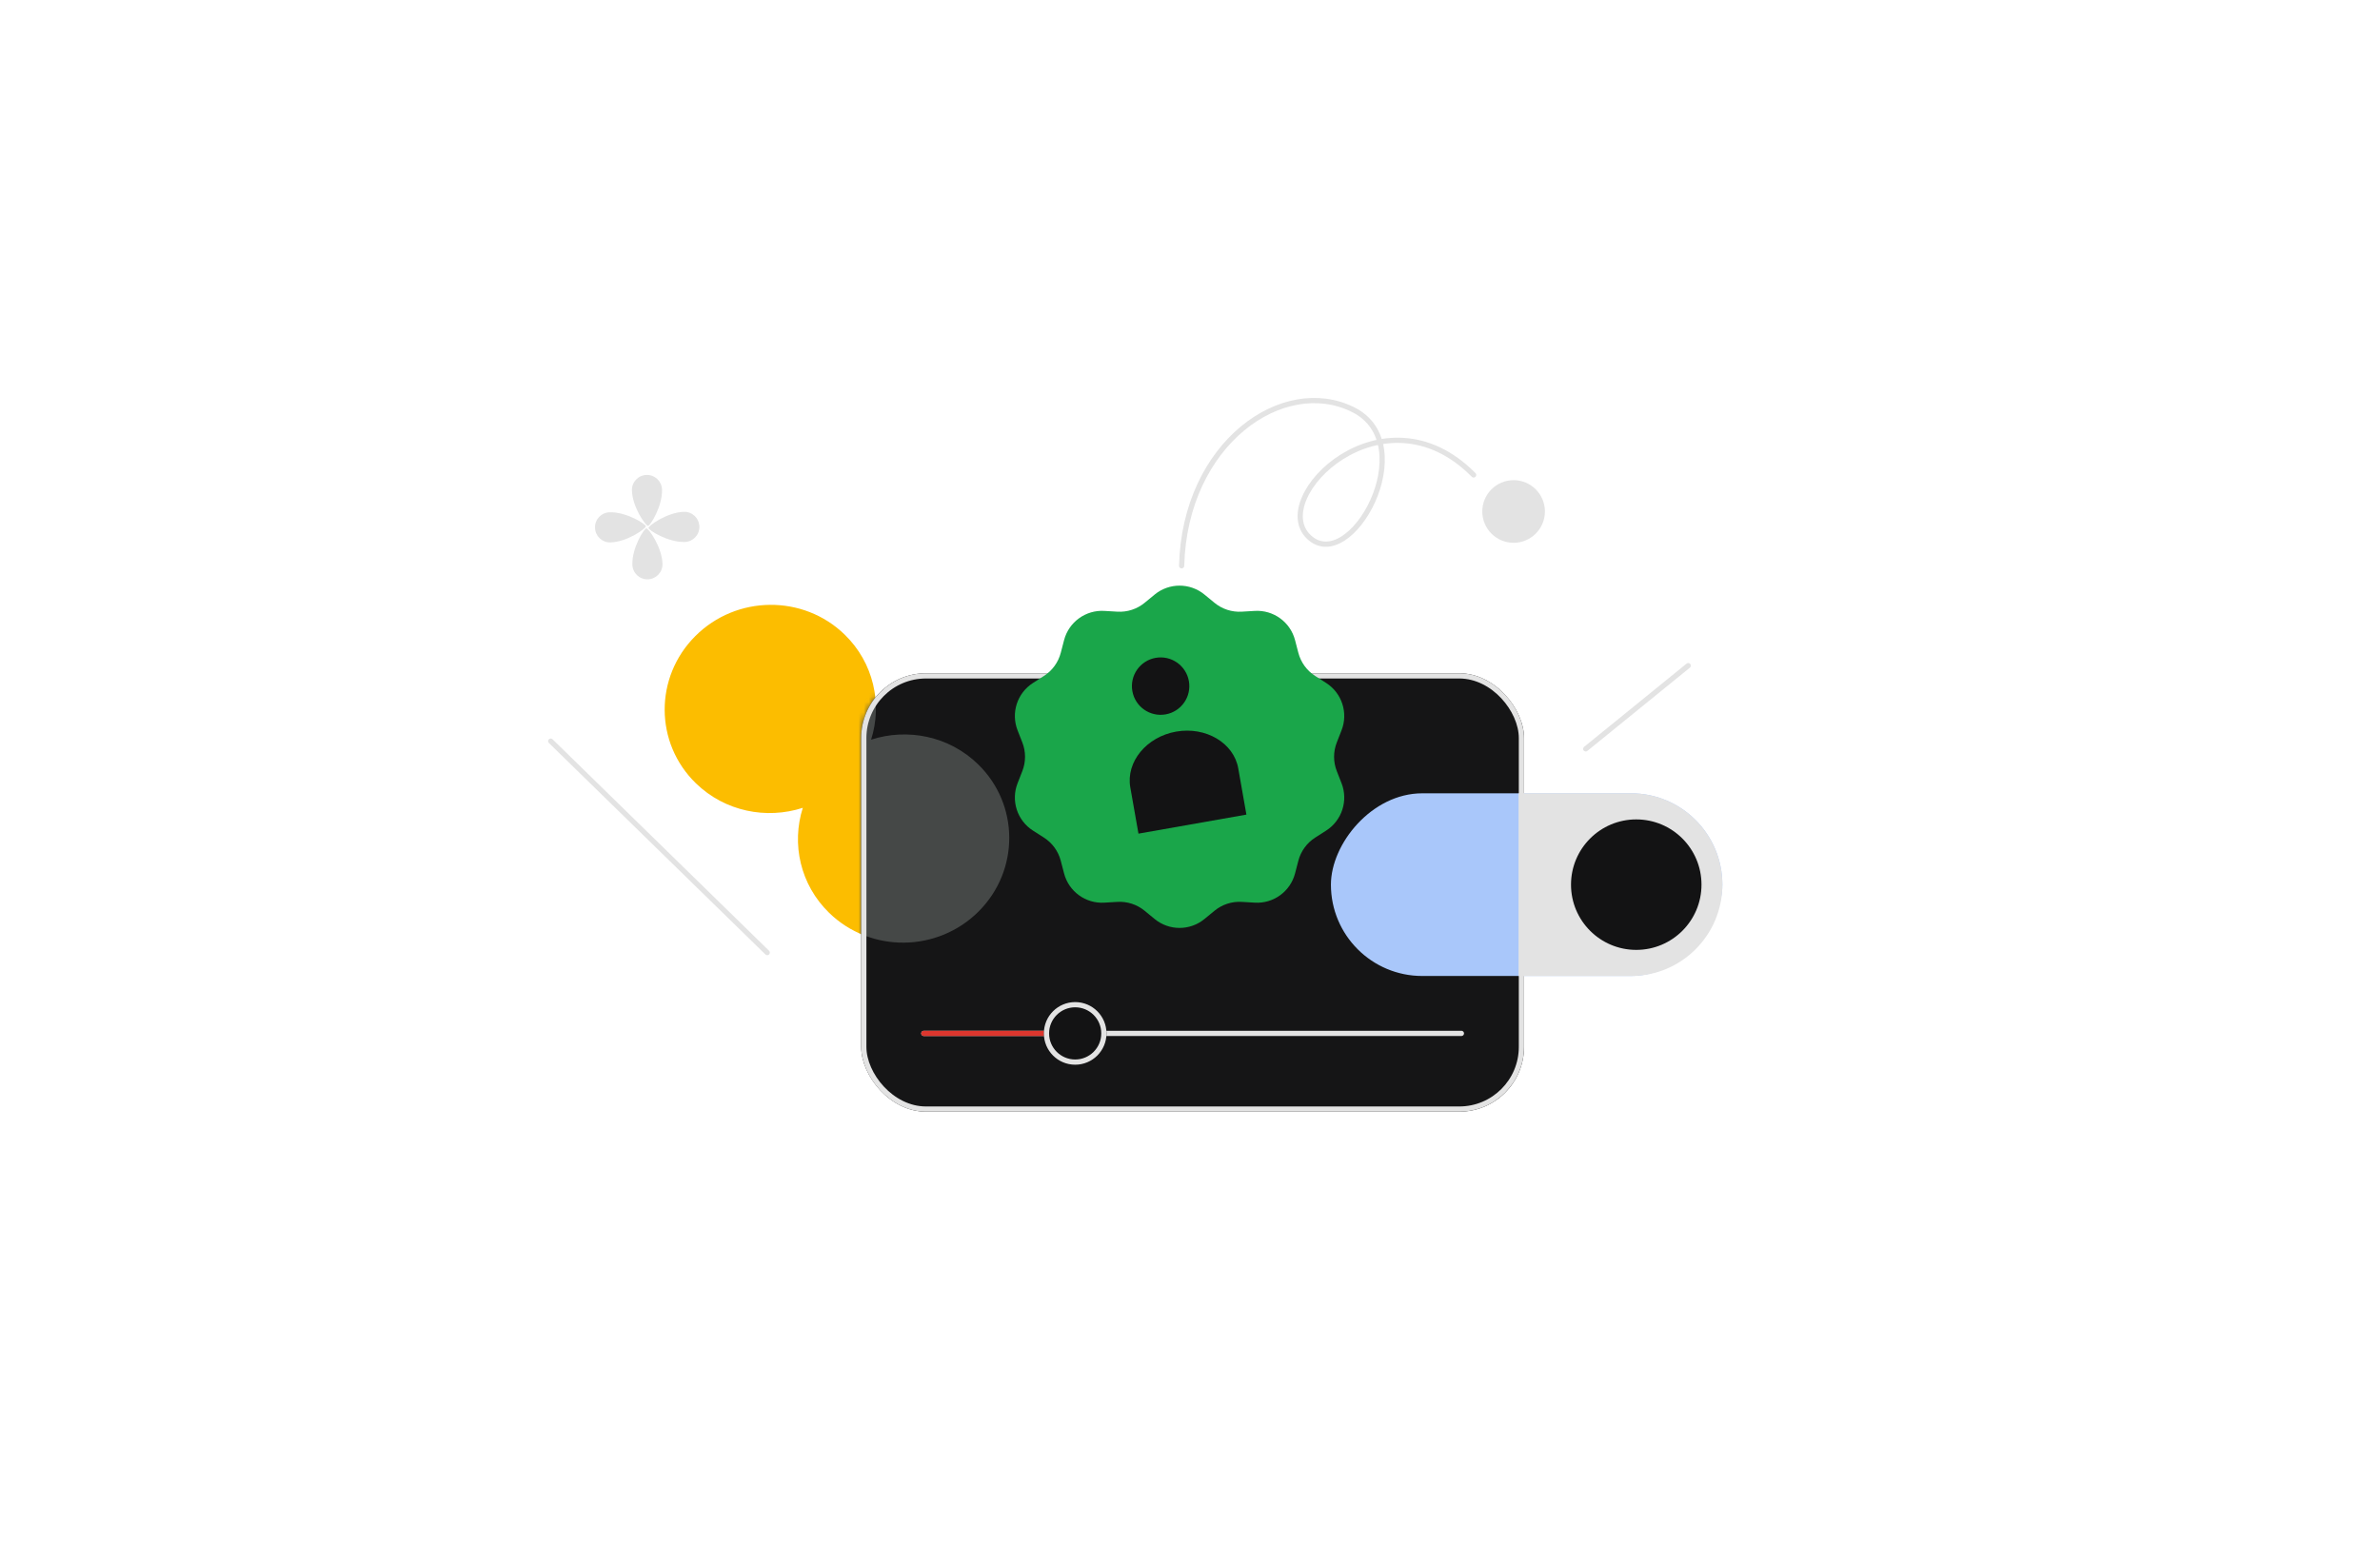 <svg width="456" height="300" viewBox="0 0 456 300" fill="none" xmlns="http://www.w3.org/2000/svg">
<path d="M153.815 154.78C146.843 157.04 138.89 155.485 133.331 150.082C125.399 142.371 125.35 129.742 133.221 121.874C141.093 114.006 153.904 113.879 161.837 121.59C167.395 126.993 169.083 134.811 166.887 141.714C173.858 139.454 181.812 141.009 187.37 146.412C195.302 154.123 195.351 166.753 187.48 174.621C179.608 182.488 166.797 182.615 158.865 174.904C153.307 169.501 151.619 161.683 153.815 154.78Z" fill="#FCBD00"/>
<rect x="165" y="129" width="127" height="84" rx="12.413" fill="#131314"/>
<rect width="75" height="35" rx="17.5" transform="matrix(-1 0 0 1 330 152)" fill="#A8C7FA"/>
<path d="M330 169.5C330 159.835 322.165 152 312.5 152H291V187H312.5C322.165 187 330 179.165 330 169.5Z" fill="#E3E3E3"/>
<path d="M313.5 182C306.596 182 301 176.404 301 169.5C301 162.596 306.596 157 313.5 157C320.404 157 326 162.596 326 169.5C326 176.404 320.404 182 313.5 182Z" fill="#131314"/>
<mask id="mask0_2015_3154" style="mask-type:alpha" maskUnits="userSpaceOnUse" x="165" y="129" width="127" height="84">
<rect x="165" y="129" width="127" height="84" rx="12.413" fill="white"/>
</mask>
<g mask="url(#mask0_2015_3154)">
<path d="M153.827 154.785C146.856 157.043 138.901 155.486 133.341 150.081C125.405 142.369 125.353 129.741 133.223 121.876C141.093 114.011 153.906 113.888 161.841 121.6C167.401 127.005 169.091 134.822 166.897 141.723C173.869 139.466 181.824 141.022 187.384 146.427C195.319 154.139 195.372 166.767 187.501 174.632C179.631 182.497 166.819 182.62 158.883 174.908C153.323 169.504 151.633 161.686 153.827 154.785Z" fill="#444746"/>
</g>
<g filter="url(#filter0_b_2015_3154)">
<rect x="166" y="130" width="125" height="82" rx="11" fill="white" fill-opacity="0.01"/>
</g>
<rect x="165.5" y="129.5" width="126" height="83" rx="11.913" stroke="#E3E3E3"/>
<path d="M177 198H280" stroke="#E3E3E3" stroke-linecap="round"/>
<path d="M177 198H206" stroke="#DC362E" stroke-linecap="round"/>
<g filter="url(#filter1_b_2015_3154)">
<circle cx="206" cy="198" r="6" fill="#131314"/>
<circle cx="206" cy="198" r="5.5" stroke="#E3E3E3"/>
</g>
<path d="M303.821 143.486L323.459 127.538" stroke="#E3E3E3" stroke-linecap="round"/>
<path d="M146.997 182.519L105.519 142.003" stroke="#E3E3E3" stroke-linecap="round"/>
<path d="M221.231 113.916C224.003 111.64 227.997 111.64 230.769 113.916L232.702 115.504C234.165 116.705 236.026 117.31 237.916 117.198L240.413 117.05C243.993 116.837 247.224 119.185 248.129 122.656L248.76 125.076C249.237 126.908 250.388 128.491 251.982 129.511L254.089 130.859C257.11 132.792 258.344 136.59 257.036 139.93L256.124 142.259C255.433 144.021 255.433 145.979 256.124 147.741L257.036 150.07C258.344 153.41 257.11 157.208 254.089 159.141L251.982 160.489C250.388 161.509 249.237 163.092 248.76 164.924L248.129 167.344C247.224 170.815 243.993 173.163 240.413 172.95L237.916 172.802C236.026 172.69 234.165 173.295 232.702 174.496L230.769 176.084C227.997 178.36 224.003 178.36 221.231 176.084L219.298 174.496C217.835 173.295 215.974 172.69 214.084 172.802L211.587 172.95C208.007 173.163 204.776 170.815 203.871 167.344L203.24 164.924C202.763 163.092 201.612 161.509 200.018 160.489L197.911 159.141C194.89 157.208 193.656 153.41 194.964 150.07L195.876 147.741C196.567 145.979 196.567 144.021 195.876 142.259L194.964 139.93C193.656 136.59 194.89 132.792 197.911 130.859L200.018 129.511C201.612 128.491 202.763 126.908 203.24 125.076L203.871 122.656C204.776 119.185 208.007 116.837 211.587 117.05L214.084 117.198C215.974 117.31 217.835 116.705 219.298 115.504L221.231 113.916Z" fill="#1AA64A"/>
<path d="M225.34 140.177C219.653 141.18 215.703 145.988 216.563 150.863L218.126 159.727L238.807 156.08L237.244 147.217C236.384 142.342 231.028 139.174 225.34 140.177Z" fill="#131314"/>
<path d="M223.327 136.878C226.318 136.35 228.315 133.498 227.788 130.506C227.26 127.515 224.408 125.517 221.416 126.045C218.425 126.572 216.428 129.425 216.955 132.416C217.483 135.408 220.335 137.405 223.327 136.878Z" fill="#131314"/>
<path d="M226.397 108.404C227.002 84.894 245.874 71.8 259.26 78.494C272.646 85.188 258.679 110.4 250.769 102.879C242.858 95.358 265.012 73.474 282.339 90.995" stroke="#E3E3E3" stroke-linecap="round"/>
<circle cx="290" cy="98" r="6" fill="#E3E3E3"/>
<path d="M121.072 93.975C121.165 97.18 123.724 100.773 124.157 100.761C124.59 100.748 126.936 97.012 126.843 93.808C126.796 92.205 125.467 90.949 123.873 91.002C122.273 91.048 121.019 92.379 121.072 93.975Z" fill="#E3E3E3"/>
<path d="M126.931 108.025C126.836 104.819 124.274 101.223 123.841 101.235C123.408 101.248 121.062 104.984 121.157 108.19C121.204 109.793 122.535 111.051 124.129 110.998C125.723 110.946 126.978 109.615 126.931 108.025Z" fill="#E3E3E3"/>
<path d="M116.971 103.929C120.171 103.836 123.759 101.274 123.747 100.84C123.734 100.407 120.003 98.057 116.803 98.15C115.203 98.196 113.949 99.527 114.002 101.123C114.041 102.719 115.371 103.975 116.971 103.929Z" fill="#E3E3E3"/>
<path d="M131.029 98.065C127.828 98.158 124.239 100.722 124.251 101.155C124.264 101.589 127.995 103.939 131.196 103.845C132.796 103.798 134.051 102.466 133.998 100.87C133.946 99.274 132.629 98.018 131.029 98.065Z" fill="#E3E3E3"/>
<defs>
<filter id="filter0_b_2015_3154" x="162" y="126" width="133" height="90" filterUnits="userSpaceOnUse" color-interpolation-filters="sRGB">
<feFlood flood-opacity="0" result="BackgroundImageFix"/>
<feGaussianBlur in="BackgroundImageFix" stdDeviation="2"/>
<feComposite in2="SourceAlpha" operator="in" result="effect1_backgroundBlur_2015_3154"/>
<feBlend mode="normal" in="SourceGraphic" in2="effect1_backgroundBlur_2015_3154" result="shape"/>
</filter>
<filter id="filter1_b_2015_3154" x="186.39" y="178.39" width="39.22" height="39.22" filterUnits="userSpaceOnUse" color-interpolation-filters="sRGB">
<feFlood flood-opacity="0" result="BackgroundImageFix"/>
<feGaussianBlur in="BackgroundImageFix" stdDeviation="6.805"/>
<feComposite in2="SourceAlpha" operator="in" result="effect1_backgroundBlur_2015_3154"/>
<feBlend mode="normal" in="SourceGraphic" in2="effect1_backgroundBlur_2015_3154" result="shape"/>
</filter>
</defs>
</svg>
